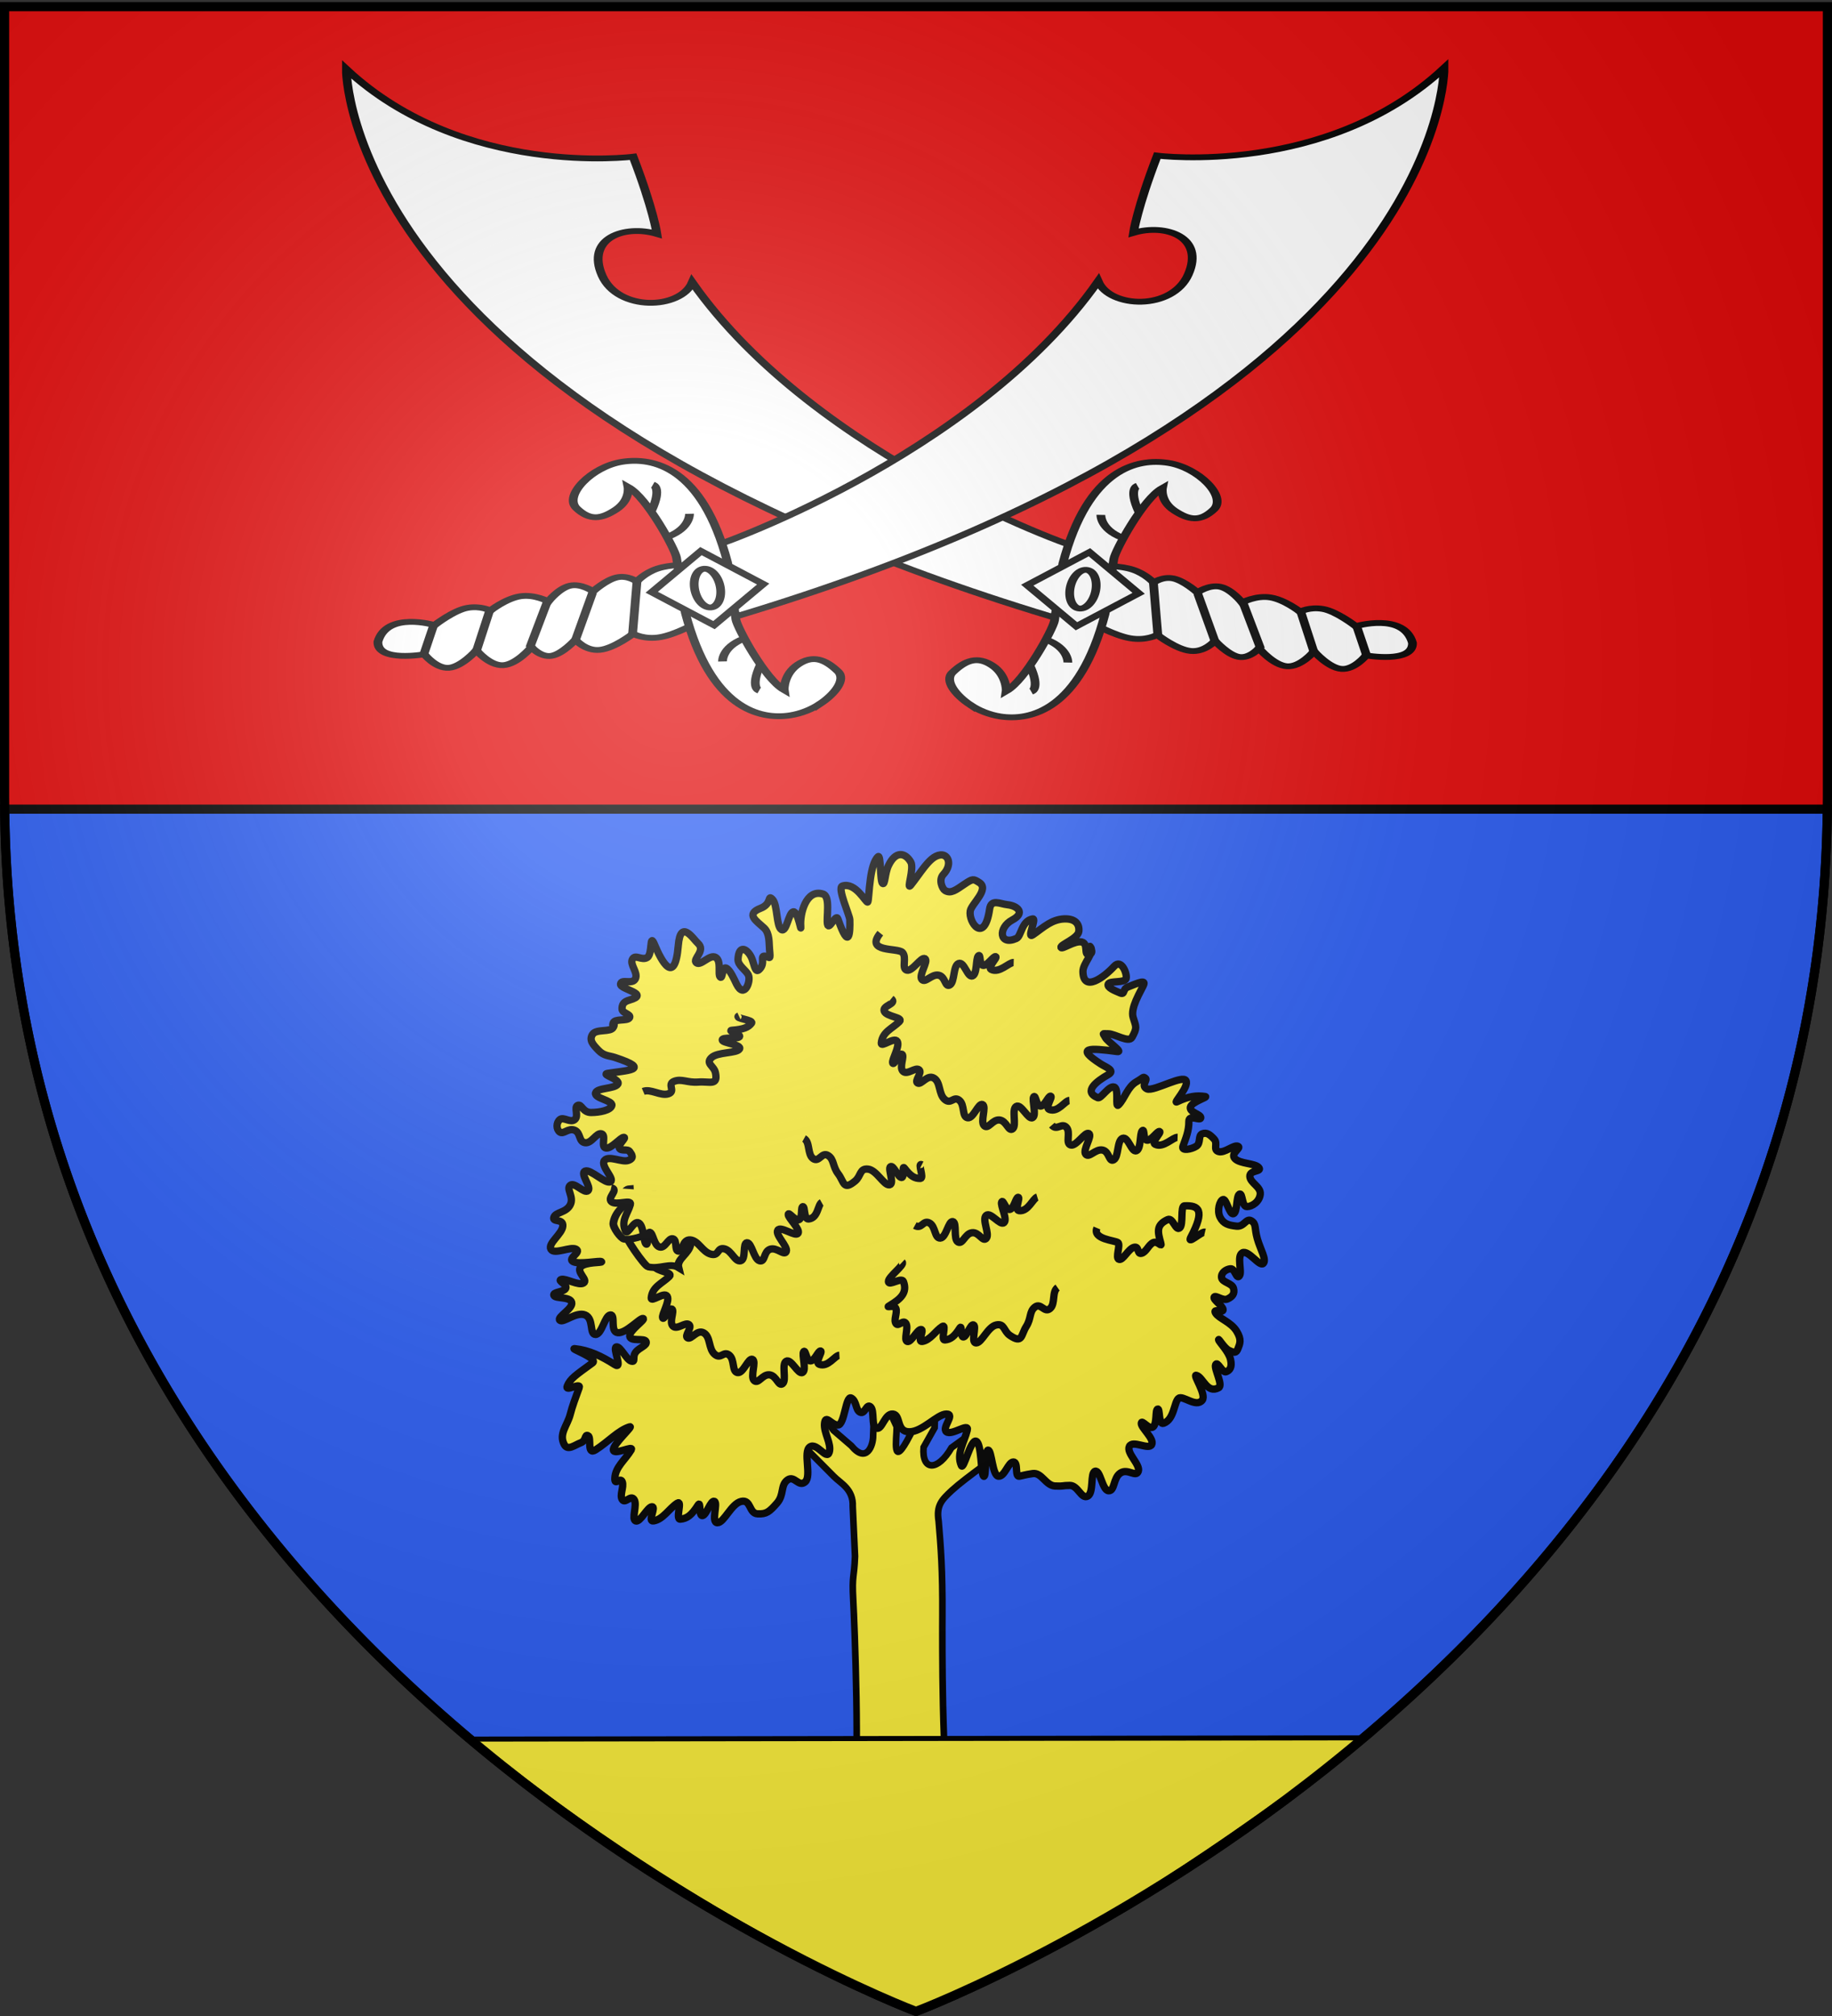 <svg xmlns="http://www.w3.org/2000/svg" xmlns:xlink="http://www.w3.org/1999/xlink" width="600" height="660" version="1.0"><rect width="100%" height="100%" fill="#333333" stroke="none"/><desc>Flag of Canton of Valais (Wallis)</desc><defs><radialGradient xlink:href="#a" id="b" cx="221.445" cy="226.331" r="300" fx="221.445" fy="226.331" gradientTransform="matrix(1.353 0 0 1.349 -77.63 -85.747)" gradientUnits="userSpaceOnUse"/><linearGradient id="a"><stop offset="0" style="stop-color:white;stop-opacity:.314"/><stop offset=".19" style="stop-color:white;stop-opacity:.251"/><stop offset=".6" style="stop-color:#6b6b6b;stop-opacity:.125"/><stop offset="1" style="stop-color:black;stop-opacity:.125"/></linearGradient></defs><g style="display:inline"><path d="M300 658.5s298.5-112.32 298.5-397.772V2.176H1.5v258.552C1.5 546.18 300 658.5 300 658.5" style="fill:#e20909;fill-opacity:1;fill-rule:evenodd;stroke:none"/></g><g style="display:inline"><path d="M1.531 264.906C4.437 547.263 300 658.5 300 658.5s295.563-111.237 298.469-393.594z" style="fill:#2b5df2;fill-opacity:1;fill-rule:nonzero;stroke:#000;stroke-width:3;stroke-linecap:round;stroke-linejoin:miter;stroke-miterlimit:4;stroke-opacity:1;stroke-dashoffset:12;display:inline"/><g style="fill:#fff;fill-opacity:1;stroke:#000;stroke-width:1.498;stroke-miterlimit:4;stroke-opacity:1;stroke-dasharray:none;display:inline"><g style="fill:#fff;fill-opacity:1;stroke:#000;stroke-width:1.496;stroke-miterlimit:4;stroke-opacity:1;stroke-dasharray:none"><g style="fill:#fff;fill-opacity:1;stroke:#000;stroke-width:1.496;stroke-miterlimit:4;stroke-opacity:1;stroke-dasharray:none"><path d="M58.146 44.27C183.008-2.158 243.153 58.69 243.153 58.69c-34.117-5.627-50.648 18.642-50.648 18.642-11.959-7.034-16.964-11.12-16.964-11.12 5.65-2.183 7.871-9.361-.974-14.147-8.575-4.64-15.648 3.258-12.135 9.616-47.501-17.16-96.679-1.585-96.196-1.231l-12.663-4.221z" style="fill:#fff;fill-opacity:1;fill-rule:evenodd;stroke:#000;stroke-width:1.496;stroke-linecap:butt;stroke-linejoin:miter;stroke-miterlimit:4;stroke-opacity:1;stroke-dasharray:none" transform="matrix(-1.353 -.898 1.362 -.903 362.483 294.005)"/></g><g style="fill:#fff;fill-opacity:1;stroke:#000;stroke-width:1.496;stroke-miterlimit:4;stroke-opacity:1;stroke-dasharray:none"><path d="M51.696 48.082s-4.668.368-7.122 1.788-2.695 3.893-2.695 3.893-4.933-.379-6.945 1.085c-2.011 1.464-1.101 4.77-1.101 4.77s-4.15-1.03-5.822-.043c-1.67.987-.863 3.992-.863 3.992s-4.903-1.382-6.707.131c-1.804 1.514-.509 5.922-.509 5.922s-4.77-1.25-6.53.132c-1.76 1.381-.509 5.395-.509 5.395s-7.204 4.201-3.342 7.852c6.694 4.528 9.916-3.794 9.916-3.794s5.003.383 7.083-.812 2.302-3.268 2.302-3.268 4.029.34 6.198-.987 2.48-4.32 2.48-4.32 3.674 1.129 5.489.24c1.815-.888 1.77-3.794 1.77-3.794s3.63.535 5.402-.334c1.77-.87 1.682-3.142 1.682-3.142s2.568.622 4.87-.159 4.338-2.966 4.338-2.966z" style="fill:#fff;fill-opacity:1;fill-rule:evenodd;stroke:#000;stroke-width:1.496;stroke-linecap:butt;stroke-linejoin:miter;stroke-miterlimit:4;stroke-opacity:1;stroke-dasharray:none" transform="matrix(-1.353 -.898 1.362 -.903 362.483 294.005)"/><g style="fill:#fff;fill-opacity:1;stroke:#000;stroke-width:1.496;stroke-miterlimit:4;stroke-opacity:1;stroke-dasharray:none"><path d="M52.58 22.84c-1.988.003-4.045.489-5.688 1.5-4.573 2.814-8.413 10.801 6.008 31.201.082.124 8.112 9.95 8.992 11.05 1.407 1.758 7.383 14.435 7.03 18.655 0 0-2.048-2.66-5.566-2.66s-5.256 1.106-4.553 4.975c.703 3.87 9.422 5.75 13.995 2.935 4.572-2.813 8.796-10.537-5.625-30.937-.087-.13-8.505-10.226-9.375-11.313-1.402-1.751-7.333-14.324-7.031-18.593.168.206 2.936 2.97 6.343 2.97 3.518 0 4.262-2.194 3.559-6.063-.45-2.478-4.547-3.725-8.09-3.72z" style="fill:#fff;fill-opacity:1;fill-rule:evenodd;stroke:#000;stroke-width:1.496;stroke-linecap:butt;stroke-linejoin:miter;stroke-miterlimit:4;stroke-opacity:1;stroke-dasharray:none" transform="matrix(-1.353 -.898 1.362 -.903 357.85 298.634)"/><path d="M-72.925 43.445h13.534v13.534h-13.534z" style="fill:#fff;fill-opacity:1;fill-rule:nonzero;stroke:#000;stroke-width:1.496;stroke-miterlimit:4;stroke-opacity:1;stroke-dasharray:none" transform="matrix(1.191 .994 1.506 -.796 357.85 298.634)"/><path d="M52.726 52.496c0 1.408-2.589 2.55-5.782 2.55s-5.783-1.142-5.783-2.55 2.589-2.549 5.783-2.549c3.193 0 5.782 1.141 5.782 2.55z" style="fill:#fff;fill-opacity:1;fill-rule:nonzero;stroke:#000;stroke-width:1.73;stroke-miterlimit:4;stroke-opacity:1;stroke-dasharray:none" transform="matrix(-.189 1.095 1.649 .119 276.978 135.245)"/></g><path d="m13.038 75.347 6.458 4.065M20.048 69.642l8.793 5.627M26.907 63.701l10.552 6.254M33.941 59.655l10.552 6.432M41.695 53.705l10.344 9.187M51.704 32.886c-5.628-2.99-4.925-4.572-4.925-4.572M54.342 39.57c-4.221 1.054-6.683-1.584-6.683-1.584M66.55 73.811c5.628 2.99 4.924 4.572 4.924 4.572M63.912 67.128c4.22-1.055 6.683 1.583 6.683 1.583" style="fill:#fff;fill-opacity:1;fill-rule:evenodd;stroke:#000;stroke-width:1.496;stroke-linecap:butt;stroke-linejoin:miter;stroke-miterlimit:4;stroke-opacity:1;stroke-dasharray:none" transform="matrix(-1.353 -.898 1.362 -.903 362.483 294.005)"/></g></g></g><g style="fill:#fff;fill-opacity:1;stroke:#000;stroke-width:1.498;stroke-miterlimit:4;stroke-opacity:1;stroke-dasharray:none;display:inline"><g style="fill:#fff;fill-opacity:1;stroke:#000;stroke-width:1.496;stroke-miterlimit:4;stroke-opacity:1;stroke-dasharray:none"><g style="fill:#fff;fill-opacity:1;stroke:#000;stroke-width:1.496;stroke-miterlimit:4;stroke-opacity:1;stroke-dasharray:none"><path d="M58.146 44.27C183.008-2.158 243.153 58.69 243.153 58.69c-34.117-5.627-50.648 18.642-50.648 18.642-11.959-7.034-16.964-11.12-16.964-11.12 5.65-2.183 7.871-9.361-.974-14.147-8.575-4.64-15.648 3.258-12.135 9.616-47.501-17.16-96.679-1.585-96.196-1.231l-12.663-4.221z" style="fill:#fff;fill-opacity:1;fill-rule:evenodd;stroke:#000;stroke-width:1.496;stroke-linecap:butt;stroke-linejoin:miter;stroke-miterlimit:4;stroke-opacity:1;stroke-dasharray:none" transform="matrix(1.353 -.898 -1.362 -.903 223.892 293.644)"/></g><g style="fill:#fff;fill-opacity:1;stroke:#000;stroke-width:1.496;stroke-miterlimit:4;stroke-opacity:1;stroke-dasharray:none"><path d="M51.696 48.082s-4.668.368-7.122 1.788-2.695 3.893-2.695 3.893-4.933-.379-6.945 1.085c-2.011 1.464-1.101 4.77-1.101 4.77s-4.15-1.03-5.822-.043c-1.67.987-.863 3.992-.863 3.992s-4.903-1.382-6.707.131c-1.804 1.514-.509 5.922-.509 5.922s-4.77-1.25-6.53.132c-1.76 1.381-.509 5.395-.509 5.395s-7.204 4.201-3.342 7.852c6.694 4.528 9.916-3.794 9.916-3.794s5.003.383 7.083-.812 2.302-3.268 2.302-3.268 4.029.34 6.198-.987 2.48-4.32 2.48-4.32 3.674 1.129 5.489.24c1.815-.888 1.77-3.794 1.77-3.794s3.63.535 5.402-.334c1.77-.87 1.682-3.142 1.682-3.142s2.568.622 4.87-.159 4.338-2.966 4.338-2.966z" style="fill:#fff;fill-opacity:1;fill-rule:evenodd;stroke:#000;stroke-width:1.496;stroke-linecap:butt;stroke-linejoin:miter;stroke-miterlimit:4;stroke-opacity:1;stroke-dasharray:none" transform="matrix(1.353 -.898 -1.362 -.903 223.892 293.644)"/><g style="fill:#fff;fill-opacity:1;stroke:#000;stroke-width:1.496;stroke-miterlimit:4;stroke-opacity:1;stroke-dasharray:none"><path d="M52.58 22.84c-1.988.003-4.045.489-5.688 1.5-4.573 2.814-8.413 10.801 6.008 31.201.082.124 8.112 9.95 8.992 11.05 1.407 1.758 7.383 14.435 7.03 18.655 0 0-2.048-2.66-5.566-2.66s-5.256 1.106-4.553 4.975c.703 3.87 9.422 5.75 13.995 2.935 4.572-2.813 8.796-10.537-5.625-30.937-.087-.13-8.505-10.226-9.375-11.313-1.402-1.751-7.333-14.324-7.031-18.593.168.206 2.936 2.97 6.343 2.97 3.518 0 4.262-2.194 3.559-6.063-.45-2.478-4.547-3.725-8.09-3.72z" style="fill:#fff;fill-opacity:1;fill-rule:evenodd;stroke:#000;stroke-width:1.496;stroke-linecap:butt;stroke-linejoin:miter;stroke-miterlimit:4;stroke-opacity:1;stroke-dasharray:none" transform="matrix(1.353 -.898 -1.362 -.903 228.525 298.273)"/><path d="M-72.925 43.445h13.534v13.534h-13.534z" style="fill:#fff;fill-opacity:1;fill-rule:nonzero;stroke:#000;stroke-width:1.496;stroke-miterlimit:4;stroke-opacity:1;stroke-dasharray:none" transform="matrix(-1.191 .994 -1.506 -.796 228.525 298.273)"/><path d="M52.726 52.496c0 1.408-2.589 2.55-5.782 2.55s-5.783-1.142-5.783-2.55 2.589-2.549 5.783-2.549c3.193 0 5.782 1.141 5.782 2.55z" style="fill:#fff;fill-opacity:1;fill-rule:nonzero;stroke:#000;stroke-width:1.73;stroke-miterlimit:4;stroke-opacity:1;stroke-dasharray:none" transform="matrix(.189 1.095 -1.649 .119 309.397 134.884)"/></g><path d="m13.038 75.347 6.458 4.065M20.048 69.642l8.793 5.627M26.907 63.701l10.552 6.254M33.941 59.655l10.552 6.432M41.695 53.705l10.344 9.187M51.704 32.886c-5.628-2.99-4.925-4.572-4.925-4.572M54.342 39.57c-4.221 1.054-6.683-1.584-6.683-1.584M66.55 73.811c5.628 2.99 4.924 4.572 4.924 4.572M63.912 67.128c4.22-1.055 6.683 1.583 6.683 1.583" style="fill:#fff;fill-opacity:1;fill-rule:evenodd;stroke:#000;stroke-width:1.496;stroke-linecap:butt;stroke-linejoin:miter;stroke-miterlimit:4;stroke-opacity:1;stroke-dasharray:none" transform="matrix(1.353 -.898 -1.362 -.903 223.892 293.644)"/></g></g></g><g style="fill:#fcef3c"><path d="m270.463 269.928-4.044 12.928 9.907 9.972c2.295 2.341 6.477 4.15 6.23 9.91l.746 16.277c-.278 7.39-1.041 5.971-.592 14.183.45 8.212 2.274 54.598.119 67.764-.996 6.085-3.257 8.35-6.987 11.114l34.032.149 20.43.404c-6.988-3.521-14.37-8.283-15.957-13.929-2.625-9.339-2.477-52.479-2.43-60.454.085-14.708-.52-22.307-1.23-30.734-.808-5.151.936-6.92 4.386-10.127 4.448-4.076 15.816-11.977 19.959-15.067l-6.692-8.601-13.433 9.73c-4.504 7.793-9.786 7.691-9.147-.11l3.611-6.416.249-8.56-4.349 3.398-3.899 7.494c-6.25 12.124-4.4 1.2-4.422-2.668l-5.447-11.722-2.078 9.692-.188 4.97c.045 3.283-2.204 9.28-7.153 3.284l-5.847-5.034z" style="fill:#fcef3c;fill-opacity:1;fill-rule:evenodd;stroke:#000;stroke-width:2.168;stroke-linecap:butt;stroke-linejoin:miter;stroke-miterlimit:4;stroke-opacity:1;stroke-dasharray:none" transform="translate(-3.274 190.491)"/><path d="M277.7 276.041c-2.192 0-4.018-3.634-4.384-.581-.365 3.052 2.392 6.727 1.54 9.488-.853 2.762-4.019-3.343-6.332-1.744s.652 9.552-1.54 11.441c-2.19 1.89-3.53-2.325-5.844-.581-2.313 1.744-.974 4.796-3.41 7.558-2.434 2.761-3.408 3.633-6.33 3.488s-2.07-4.797-5.358-4.07-5.601 6.977-7.793 6.977c-2.191 0 .244-6.395-.974-6.977-1.217-.581-2.557 4.36-3.896 4.651-1.34.29-.491-5.017-1.461-3.488-2.158 3.401-3.657 4.469-5.845 4.65-1.692.142.837-6.392-.974-5.231-2.653 1.699-4.613 5.298-7.793 5.813-2.065.335.975-4.65-.487-4.65-1.46 0-3.896 5.232-5.357 4.65s.609-5.232-.487-6.976-2.922 1.453-3.896 0c-.975-1.454.608-4.07 0-5.814-.61-1.744-2.54 1.517-2.436-1.163.144-3.713 3.351-5.964 5.358-9.302 1.012-1.684-5.723 1.89-5.845 0s6.757-7.987 5.358-7.558c-3.797 1.165-7.02 4.922-11.202 7.558-2.96 1.866-1.218-4.07-2.435-4.65-1.218-.582-.487 1.598-2.436 2.325s-4.21 2.695-5.357.581c-1.902-3.506 1.018-6.219 1.948-9.883.644-2.537 1.719-5.454 2.922-8.72.725-1.967-4.799 1.57-3.896-.582 1.008-2.403 2.638-3.453 8.28-7.558 2.015-1.467-7.669-4.835-5.845-4.651 4.645.47 8.739 2.41 13.15 5.232 2.756 1.764-.852-5.523.487-5.813 1.34-.291 3.288 4.215 4.87 4.65 1.584.437.244-1.308 1.462-2.906 1.218-1.6 3.896-2.18 3.41-3.489-.488-1.308-5.115.146-5.358-1.744-.244-1.89 5.357-5.523 4.383-5.813s-5.6 4.941-8.28 4.65c-2.678-.29-.608-5.959-2.435-5.813s-2.8 6.395-4.87 6.395-.487-5.232-3.41-6.395-7.183 2.761-8.28 1.744c-1.095-1.017 4.384-3.779 3.897-5.814s-5.357-1.163-5.844-2.325 3.287-1.018 3.896-2.326-2.922-2.47-1.461-2.907c1.46-.436 5.723 2.18 7.305 1.163 1.583-1.017-2.435-3.488-.974-5.232s7.428-1.308 6.819-1.744-7.184 1.017-9.254 0c-2.07-1.018 2.8-3.053.974-4.07s-7.184 1.89-8.28 0 3.653-4.942 3.897-7.558-3.531-1.163-2.922-2.907c.608-1.744 4.018-1.453 5.357-4.07s-1.461-5.232 0-6.395 4.627 2.907 5.845 1.745c1.217-1.163-2.8-5.669-.975-6.396 1.827-.726 6.697 4.36 8.28 3.489s-3.41-5.233-1.948-6.977c1.461-1.744 5.723.727 7.793 0s1.217-1.89.487-2.907-2.922 0-3.41-1.162c-.487-1.163 2.557-3.489 1.462-3.489-1.096 0-4.019 3.78-5.845 3.489s.244-4.215-1.461-4.651-3.166 3.197-5.358 2.906-1.339-3.197-3.409-4.07c-2.07-.871-3.653 1.454-4.87.582s-1.218-3.052 0-4.07c1.217-1.017 3.41 1.163 4.87 0 1.461-1.162-.365-4.069.974-4.65 1.34-.582 1.583 2.325 4.384 2.325 2.8 0 6.453-.727 6.818-2.325.366-1.6-5.844-2.326-5.357-4.07s6.331-1.308 7.305-2.907c.975-1.599-5.587-3.129-3.409-3.488 6.028-.994 14.987-1.107 2.435-5.233-1.934-.635-3.53-.436-5.357-2.325s-3.166-3.343-1.948-5.232 5.966-.582 6.818-2.326c.853-1.744-.572.25-.085-1.35.487-1.598 4.627-.58 5.358-1.743s-2.436-1.454-2.436-2.907.464-2.342 2.436-2.907c7.107-2.035-3.166-3.488-2.923-5.232.25-1.793 3.897.29 4.87-1.745.975-2.034-1.947-4.65-.973-6.395s3.044.582 4.87-.581.585-8.547 2.435-4.07c2.065 4.995 6.58 13.71 7.713.13.736-8.832 4.904-2.06 6.412-.711 2.756 2.467-1.949 5.232-.487 6.395 1.46 1.163 4.383-2.907 6.331-1.744s.609 5.523 1.461 6.395.61-3.488 1.948-2.907c1.34.582 2.56 3.525 3.41 5.233 2.52 5.064 4.782-.932 3.896-2.907-.75-1.67-3.518-3.153-3.41-5.233.259-4.915 2.99-3.456 4.384-.581.832 1.716 1.124 5.206 2.435 4.07 2.423-2.099.168-4.74 2.034-4.465 1.624.24 1.826 1.599 1.46-2.325-.19-2.045.094-5.182-1.778-6.927-2.41-2.246-6.218-4.496-1.144-6.445 3.829-1.47 2.192-4.651 3.897-2.907s1.217 8.866 2.922 9.883c1.705 1.018 2.314-5.523 3.896-5.813 1.583-.291 2.664 7.513 2.436 4.65-.312-3.913 1.716-12.264 7.305-10.464 2.52.811 1.007 7.73 1.461 9.883.475 2.25 2.75-3.647 3.41-1.744 3.789 10.945 4.012 4.202 3.896.28-.044-1.497-4.204-10.479-2.435-11.046 4.336-1.391 7.714 5.555 8.28 5.232.305-.174.384-3.913.92-7.662.427-2.98 1.142-5.968 2.489-7.174.963-.862.609 7.994 1.461 8.72s.713-3.202 1.948-5.813c2.314-4.892 5.48-4.294 7.306-1.163 1.22 2.093-1.578 9.536 0 7.558 1.612-2.022 3.002-4.11 4.383-5.847 1.673-2.105 3.314-3.828 5.358-4.036 2.55-.26 3.949 3.16.929 6.373-1.68 1.786-.308 4.753.532 5.254 1.948 1.163 3.53-.134 6.331-2.024 2.8-1.889 2.966-1.768 4.87-.58 3.5 2.18-2.508 6.98-2.922 9.301-.67 3.766 4.656 11.01 6.332-.581.5-3.455 3.374-1.71 5.845-1.443 3.237.35 6.02 2.64 1.579 4.997-4.717 2.502-4.318 8.532 1.343 6.05 1.689-.742 1.615-5.764 5.357-6.396 1.348-.227-2.043 6.594 0 5.233 1.674-1.116 3.307-2.545 5.17-3.629 1.491-.868 3.131-1.515 5.058-1.604 3.779-.173 5.114 1.744 4.87 4.07-.243 2.325-6.087 4.36-5.844 5.232.244.872 4.505-2.325 6.819-1.744s.487 4.506 2.435 4.07-.242-3.25.371-2.512c1.563 1.882-2.493 5.35-2.435 8.139.142 6.883 6.899 1.885 10.228-1.744 2.41-2.628 4.383 2.616 3.896 4.07-.487 1.453-5.357.58-5.844 1.744-.488 1.162 2.191 2.18 3.896 2.906 1.705.727.644-1.238 2.592-1.965 1.949-.727 5.688-2.54 5.2-.941-.265.871-1.601 3.035-2.591 5.373-.826 1.95-1.41 4.022-.93 5.566.993 3.19 1.364 3.332-.375 6.502-1.037 1.892-5.6-1.163-7.792-1.163s-1.705-.29-.975 1.163 6.102 4.95 3.897 4.65c-9.21-1.247-13.809-1.378-5.358 4.07 1.71 1.102 4.854 2.105 2.436 3.489-3.55 2.032-8.462 5.532-3.41 7.558 1.052.421 3.653-4.07 5.358-3.489s.16 7.147 1.46 5.814c2.063-2.113 2.892-5.868 5.845-7.558 2.507-1.434 2.07-1.744 2.923-1.163.852.582-1.583 2.471.487 3.489 1.118.55 4.405-.841 7.381-1.938 2.531-.932 4.838-1.65 5.398-.783 1.217 1.89-4.415 7.697-2.923 6.977 3.87-1.869 6.36-2.15 9.254-1.744 1.138.16-4.505 1.744-4.87 3.488s3.53 2.325 3.409 3.488c-.122 1.163-3.918-1.296-3.896 1.163.028 3.224-1.013 5.503-1.948 8.14-.593 1.668 2.8 1.017 4.383 0 1.583-1.018.487-3.489 1.948-4.07s2.557.29 3.896 1.744c1.34 1.453-.487 3.488 1.462 4.07 1.948.58 4.992-2.326 6.331-1.745 1.34.582-2.679 2.326-.974 4.07s6.575 1.453 7.793 2.907-3.044.726-2.923 2.907c.122 2.18 3.653 3.342 3.41 5.813-.244 2.471-2.679 4.07-4.384 4.07-1.704 0-1.339-4.651-2.435-4.07-1.096.582-.609 5.96-1.948 6.395-1.34.436-2.313-4.941-3.41-4.65-1.095.29-2.07 3.633-.973 5.813 1.095 2.18 2.8 2.616 5.357 2.907s3.166-2.761 4.87-1.744.975 2.325 1.949 5.814 3.165 6.976 1.948 8.139-4.87-4.506-6.819-3.488c-1.948 1.017 0 6.25-.974 7.558s-1.461-2.471-2.922-2.326-3.166 1.308-2.922 2.907 3.409 1.744 3.896 3.488-.365 2.762-1.948 3.488c-1.583.727-4.018-1.453-4.384-.58-.365.871 2.8 2.76 2.923 4.069.121 1.308-3.531-.582-2.436 1.162 1.096 1.745 4.993 2.907 6.82 5.814 1.825 2.907 1.095 4.215.486 5.814s-1.34 1.308-2.922.581c-1.583-.726-3.531-4.215-3.41-3.488.122.727 3.288 3.779 3.897 6.395s-.244 3.634-1.461 4.07-2.8-3.634-3.41-2.326c-.608 1.308 2.565 6.707.975 7.558-3.85 2.06-5.073-3.49-7.306-4.07-1.3-.337 3.42 6.262 1.948 8.14-2.011 2.567-6.452-1.783-7.793-.582-1.466 1.314-1.384 6.908-4.87 8.14-1.772.626-1.096-4.942-1.948-4.651-.853.29-.122 4.65-1.461 5.813-1.34 1.163-3.775-2.616-3.897-1.162-.121 1.453 4.384 5.087 3.41 6.976s-6.21-1.599-7.306.582 3.653 5.959 2.922 8.139-3.409-1.018-5.844.581-1.827 5.96-3.897 5.814-2.678-6.831-4.383-6.395-.365 6.976-2.435 8.139-3.166-3.488-5.845-3.488-1.826.332-4.87.186c-3.044-.145-4.383-4.505-7.306-4.07-2.922.437-2.8.571-4.383.862-1.583.29-.244-4.651-1.948-4.651-1.705 0-2.8 4.796-4.87 4.65s-2.192-8.533-3.41-8.533-.487 9.26-1.461 8.534c-.974-.727-.609-10.57-2.435-11.441s-4.116 9.681-4.87 7.952c-1.7-3.89.92-7.488 1.947-11.627.621-2.498-5.114 1.89-6.818.581-1.705-1.308 3.044-5.813 0-5.813s-7.793 5.813-12.176 5.813c-4.384 0-2.679-5.523-5.358-5.813s-3.53 5.232-5.357 4.65c-1.827-.58-.609-5.668-1.948-6.976-1.34-1.308-1.827 2.47-3.41 1.744s-1.095-3.633-2.922-4.65c-1.826-1.018-2.192 8.835-4.383 8.835z" style="fill:#fcef3c;fill-opacity:1;fill-rule:evenodd;stroke:#000;stroke-width:2.4;stroke-linecap:butt;stroke-linejoin:miter;stroke-miterlimit:4;stroke-opacity:1;stroke-dasharray:none" transform="translate(-3.274 190.491)"/><path d="M278.188 253.196c-1.543.095-3.69 4.052-6.612 2.956-1.486-.557 1.18-4.07.47-4.345-.71-.276-1.917 3.183-3.312 3.244-1.394.06-1.608-3.949-2.266-3.001s1.06 6.018-.365 6.792-3.712-4.605-5.337-3.696.206 6.217-1.164 7.331-1.983-2.626-4.315-2.875-3.625 3.14-5.015 1.877.82-6.28-.544-6.932-3.005 4.672-4.91 4.322-.839-4.216-2.712-5.72c-1.872-1.504-2.708 1.515-4.779-.296s-1.289-5.61-3.504-6.947-4.134 2.289-5.355 1.604c-1.221-.686 1.662-3.389.47-4.346s-3.847 1.78-5.237.517c-1.39-1.264.53-4.889-.322-5.572-.85-.684-2.688 3.892-3.083 2.837s2.438-5.422 1.505-7.057-5.391 2.15-5.238.517c.345-3.675 3.594-4.719 5.944-7.035 1.418-1.398-4.32-1.55-4.996-3.422s4.419-2.355 2.29-4.065M353.534 169.772c-1.542.095-3.69 4.052-6.612 2.956-1.486-.558 1.181-4.07.47-4.346-.71-.275-1.917 3.183-3.312 3.244s-1.608-3.948-2.266-3c-.657.947 1.06 6.017-.365 6.791s-3.711-4.604-5.337-3.695c-1.625.908.206 6.217-1.164 7.33-1.37 1.115-1.983-2.625-4.315-2.875s-3.625 3.141-5.015 1.877.82-6.28-.544-6.932-3.005 4.672-4.91 4.323c-1.905-.35-.839-4.216-2.711-5.72-1.873-1.504-2.709 1.515-4.78-.296-2.07-1.81-1.289-5.611-3.504-6.947s-4.134 2.289-5.355 1.603c-1.221-.685 1.663-3.388.47-4.345-1.19-.957-3.847 1.78-5.237.517-1.39-1.264.53-4.889-.321-5.573-.852-.683-2.69 3.893-3.084 2.838s2.438-5.422 1.505-7.058c-.933-1.635-5.39 2.15-5.238.517.345-3.674 3.594-4.718 5.944-7.035 1.419-1.398-4.32-1.55-4.996-3.422-.676-1.871 4.42-2.355 2.291-4.064M349.643 231.038c-1.95 1.347-.615 5.266-2.462 6.858s-2.976-1.96-4.925-.49c-1.95 1.47-1.164 3.675-2.873 6.368-1.765 2.783-1.171 5.77-5.335 2.94-2.141-1.456-1.744-4.042-4.514-3.43-2.77.613-4.72 5.879-6.566 5.879s.205-5.389-.82-5.879c-1.027-.49-2.155 3.674-3.284 3.92-1.129.244-.414-4.228-1.231-2.94-1.818 2.866-3.081 3.765-4.925 3.92-1.425.118.706-5.388-.82-4.41-2.236 1.432-3.887 4.465-6.567 4.899-1.74.282.821-3.919-.41-3.919s-3.283 4.409-4.514 3.919.513-4.409-.41-5.879c-.924-1.47-2.463 1.225-3.284 0-.82-1.224.513-3.429 0-4.898-.513-1.47-3.744.036-2.052-.98 3.65-2.193 5.873-4.217 4.514-7.838-.598-1.594-4.822 1.592-4.924 0s5.47-5.47 4.514-6.368M362.535 211.526c-1.56 3.72 5.96 4.058 6.886 4.793s-.959 5.102.348 5.488 3.041-3.448 4.878-3.944c1.837-.497.9 2.343 2.468 1.96 1.57-.383 2.28-2.75 3.808-3.492 1.528-.74 3.007 1.865 2.525.13-1.04-3.743-1.578-5.916 2.258-7.686 1.688-.78 2.608 3.815 3.923 2.742 1.315-1.074.14-7.166 1.556-7.235 4.74-.23 6.798 1.376 2.146 10.175-1.522 2.879 3.437-1.831 4.59-1.568M266.608 182.243c2.044 1.13 1.015 5.178 2.975 6.563s2.814-2.275 4.867-1.023 1.44 3.533 3.346 6.03c1.97 2.58 1.606 5.619 5.537 2.348 2.021-1.682 1.429-4.214 4.234-3.905s5.148 5.342 6.987 5.142-.615-5.344.37-5.944c.984-.599 2.425 3.425 3.567 3.547 1.143.121.09-4.255 1.003-3.061 2.028 2.657 3.355 3.415 5.202 3.368 1.429-.036-1.113-5.288.482-4.48M213.942 166.838c2.326-1.007 5.712 1.583 8.241.753s-.578-3.114 1.875-4.073 4.341.525 7.936.237c3.714-.298 6.498 1.343 5.6-3.05-.463-2.26-3.314-2.962-1.346-4.904 1.967-1.943 8.324-1.41 9.216-2.866.892-1.455-5.64-1.954-5.648-2.955s4.818-.255 5.615-1.048c.797-.794-4.147-1.987-2.427-2.125 3.825-.307 5.36-.95 6.408-2.342.811-1.076-5.88-1.56-4.137-2.378" style="fill:#fcef3c;fill-opacity:1;fill-rule:evenodd;stroke:#000;stroke-width:2.4;stroke-linecap:butt;stroke-linejoin:miter;stroke-miterlimit:4;stroke-opacity:1;stroke-dasharray:none" transform="translate(-3.274 190.491)"/><g style="fill:#fcef3c;stroke:#000;stroke-width:9.054;stroke-miterlimit:4;stroke-opacity:1;stroke-dasharray:none;display:inline"><g style="fill:#fcef3c;fill-opacity:1;stroke:#000;stroke-width:23.407;stroke-miterlimit:4;stroke-opacity:1;stroke-dasharray:none"><path d="M-344.94 225.08c-9.705 10.011-8.178 128.295 0 136.507 26.985 26.335 64.255 21.136 76.953 49.207 9.546-28.506 49.579-21.805 72.19-49.207 9.126-10.445 12.427-128.813 0-136.508-16.56-11.575-138.9-8.66-149.142 0z" style="fill:#fcef3c;fill-opacity:1;fill-rule:evenodd;stroke:#000;stroke-width:23.407;stroke-linecap:butt;stroke-linejoin:miter;stroke-miterlimit:4;stroke-opacity:1;stroke-dasharray:none" transform="matrix(.093 -.05 .056 .083 224.128 367.494)"/><path d="M-358.73 244.127c33.121 26.286 142.144 34.108 176.19 0 8.675-10.582 7.322-54.112 0-63.492-38.004-48.688-136.072-51.022-176.19 0-9.498 12.079-7.063 57.887 0 63.492z" style="fill:#fcef3c;fill-opacity:1;fill-rule:evenodd;stroke:#000;stroke-width:23.407;stroke-linecap:butt;stroke-linejoin:miter;stroke-miterlimit:4;stroke-opacity:1;stroke-dasharray:none" transform="matrix(.093 -.05 .056 .083 224.128 367.494)"/><path d="M-283.667 170.161c4.996 4.068 10.258 6.38 16.84 0-.045-19.59-4.734-37.143 10.297-63.35-4.244-2.076-8.614-3.691-14.435 0-13.925 19.541-12.745 41.538-12.702 63.35z" style="fill:#fcef3c;fill-opacity:1;fill-rule:evenodd;stroke:#000;stroke-width:23.407;stroke-linecap:butt;stroke-linejoin:miter;stroke-miterlimit:4;stroke-opacity:1;stroke-dasharray:none" transform="matrix(.093 -.05 .056 .083 224.128 367.494)"/></g></g><path d="M343.004 201.402c-1.496.457-2.946 4.843-5.992 4.458-1.549-.196.484-4.268-.258-4.37s-1.353 3.572-2.71 3.961-2.23-3.49-2.718-2.407c-.488 1.085 2.036 5.649.766 6.744-1.269 1.095-4.4-3.638-5.843-2.363s1.231 6.046.073 7.46c-1.158 1.416-2.378-2.105-4.706-1.8-2.328.307-3.033 3.935-4.605 3.024s-.237-6.35-1.682-6.667-2.171 5.29-4.097 5.396c-1.925.107-1.52-3.935-3.605-4.967-2.085-1.033-2.404 2.124-4.734.838M388.948 181.854c-1.58-.047-4.655 3.599-7.355 2.274-1.372-.674 2.126-3.842 1.471-4.173s-2.666 2.916-4.088 2.85-.72-3.973-1.6-3.113c-.882.86-.309 5.931-1.926 6.554s-2.693-4.798-4.543-4.062-1.216 6.048-2.855 7.006c-1.638.957-1.4-2.724-3.699-3.175s-4.38 2.721-5.494 1.37 2.266-6.016 1.038-6.771-4.105 4.262-5.949 3.753c-1.844-.51.12-4.165-1.428-5.791-1.546-1.627-3.082 1.226-4.759-.715M335.265 124.612c-1.58-.047-4.655 3.599-7.355 2.274-1.372-.674 2.126-3.842 1.471-4.173s-2.666 2.916-4.088 2.85-.72-3.973-1.6-3.113c-.882.86-.309 5.931-1.926 6.554s-2.693-4.798-4.543-4.062c-1.849.736-1.216 6.048-2.855 7.006-1.638.958-1.4-2.724-3.699-3.175s-4.38 2.721-5.494 1.37 2.266-6.016 1.038-6.771-4.105 4.262-5.949 3.753c-1.844-.51.12-4.165-1.428-5.791-1.546-1.627-12.445.104-7.255-6.327M272.377 203.184c-1.313.734-1.147 5.135-4.3 5.398-1.603.133-1.079-4.093-1.85-4.037-.77.056-.034 3.62-1.234 4.261-1.2.642-3.48-2.81-3.566-1.695-.087 1.114 4.074 4.869 3.218 6.153-.856 1.285-5.679-2.503-6.64-1.015-.962 1.487 3.422 5.405 2.793 6.966s-3.12-1.484-5.31-.721c-2.19.762-1.565 4.302-3.452 3.771-1.886-.53-2.55-5.892-4.095-5.894s-.218 5.393-2.083 5.888c-1.865.494-2.939-3.371-5.377-3.91-2.439-.54-1.603 2.48-4.377 1.752-2.773-.726-4.064-4.413-6.717-4.66s-2.458 3.765-3.894 3.674-.298-3.694-1.85-4.037-2.47 3.194-4.357 2.664-2.081-4.542-3.19-4.787-.345 4.572-1.244 3.806c-.898-.765-.673-5.817-2.35-6.868s-3.641 4.17-4.357 2.664c-1.611-3.391.714-5.683 1.582-8.72.524-1.832-4.624.452-6.197-.916s2.675-3.943-.096-4.556" style="fill:#fcef3c;fill-opacity:1;fill-rule:evenodd;stroke:#000;stroke-width:2.4;stroke-linecap:butt;stroke-linejoin:miter;stroke-miterlimit:4;stroke-opacity:1;stroke-dasharray:none" transform="translate(-3.274 190.491)"/><path d="M-588.343 435.385c76.308 62.32 145.463 88.92 145.463 88.92s44.103-10.854 147.463-89.324z" style="fill:#fcef3c;fill-opacity:1;stroke:#000;stroke-width:1.643;stroke-miterlimit:4;stroke-opacity:1;stroke-dasharray:none;display:inline" transform="translate(742.884 133.964)"/></g></g><g style="display:inline"><path d="M300 658.5s298.5-112.32 298.5-397.772V2.176H1.5v258.552C1.5 546.18 300 658.5 300 658.5" style="opacity:1;fill:url(#b);fill-opacity:1;fill-rule:evenodd;stroke:none;stroke-width:1px;stroke-linecap:butt;stroke-linejoin:miter;stroke-opacity:1"/></g><g style="display:inline"><path d="M300 658.5S1.5 546.18 1.5 260.728V2.176h597v258.552C598.5 546.18 300 658.5 300 658.5z" style="opacity:1;fill:none;fill-opacity:1;fill-rule:evenodd;stroke:#000;stroke-width:3;stroke-linecap:butt;stroke-linejoin:miter;stroke-miterlimit:4;stroke-dasharray:none;stroke-opacity:1"/></g></svg>